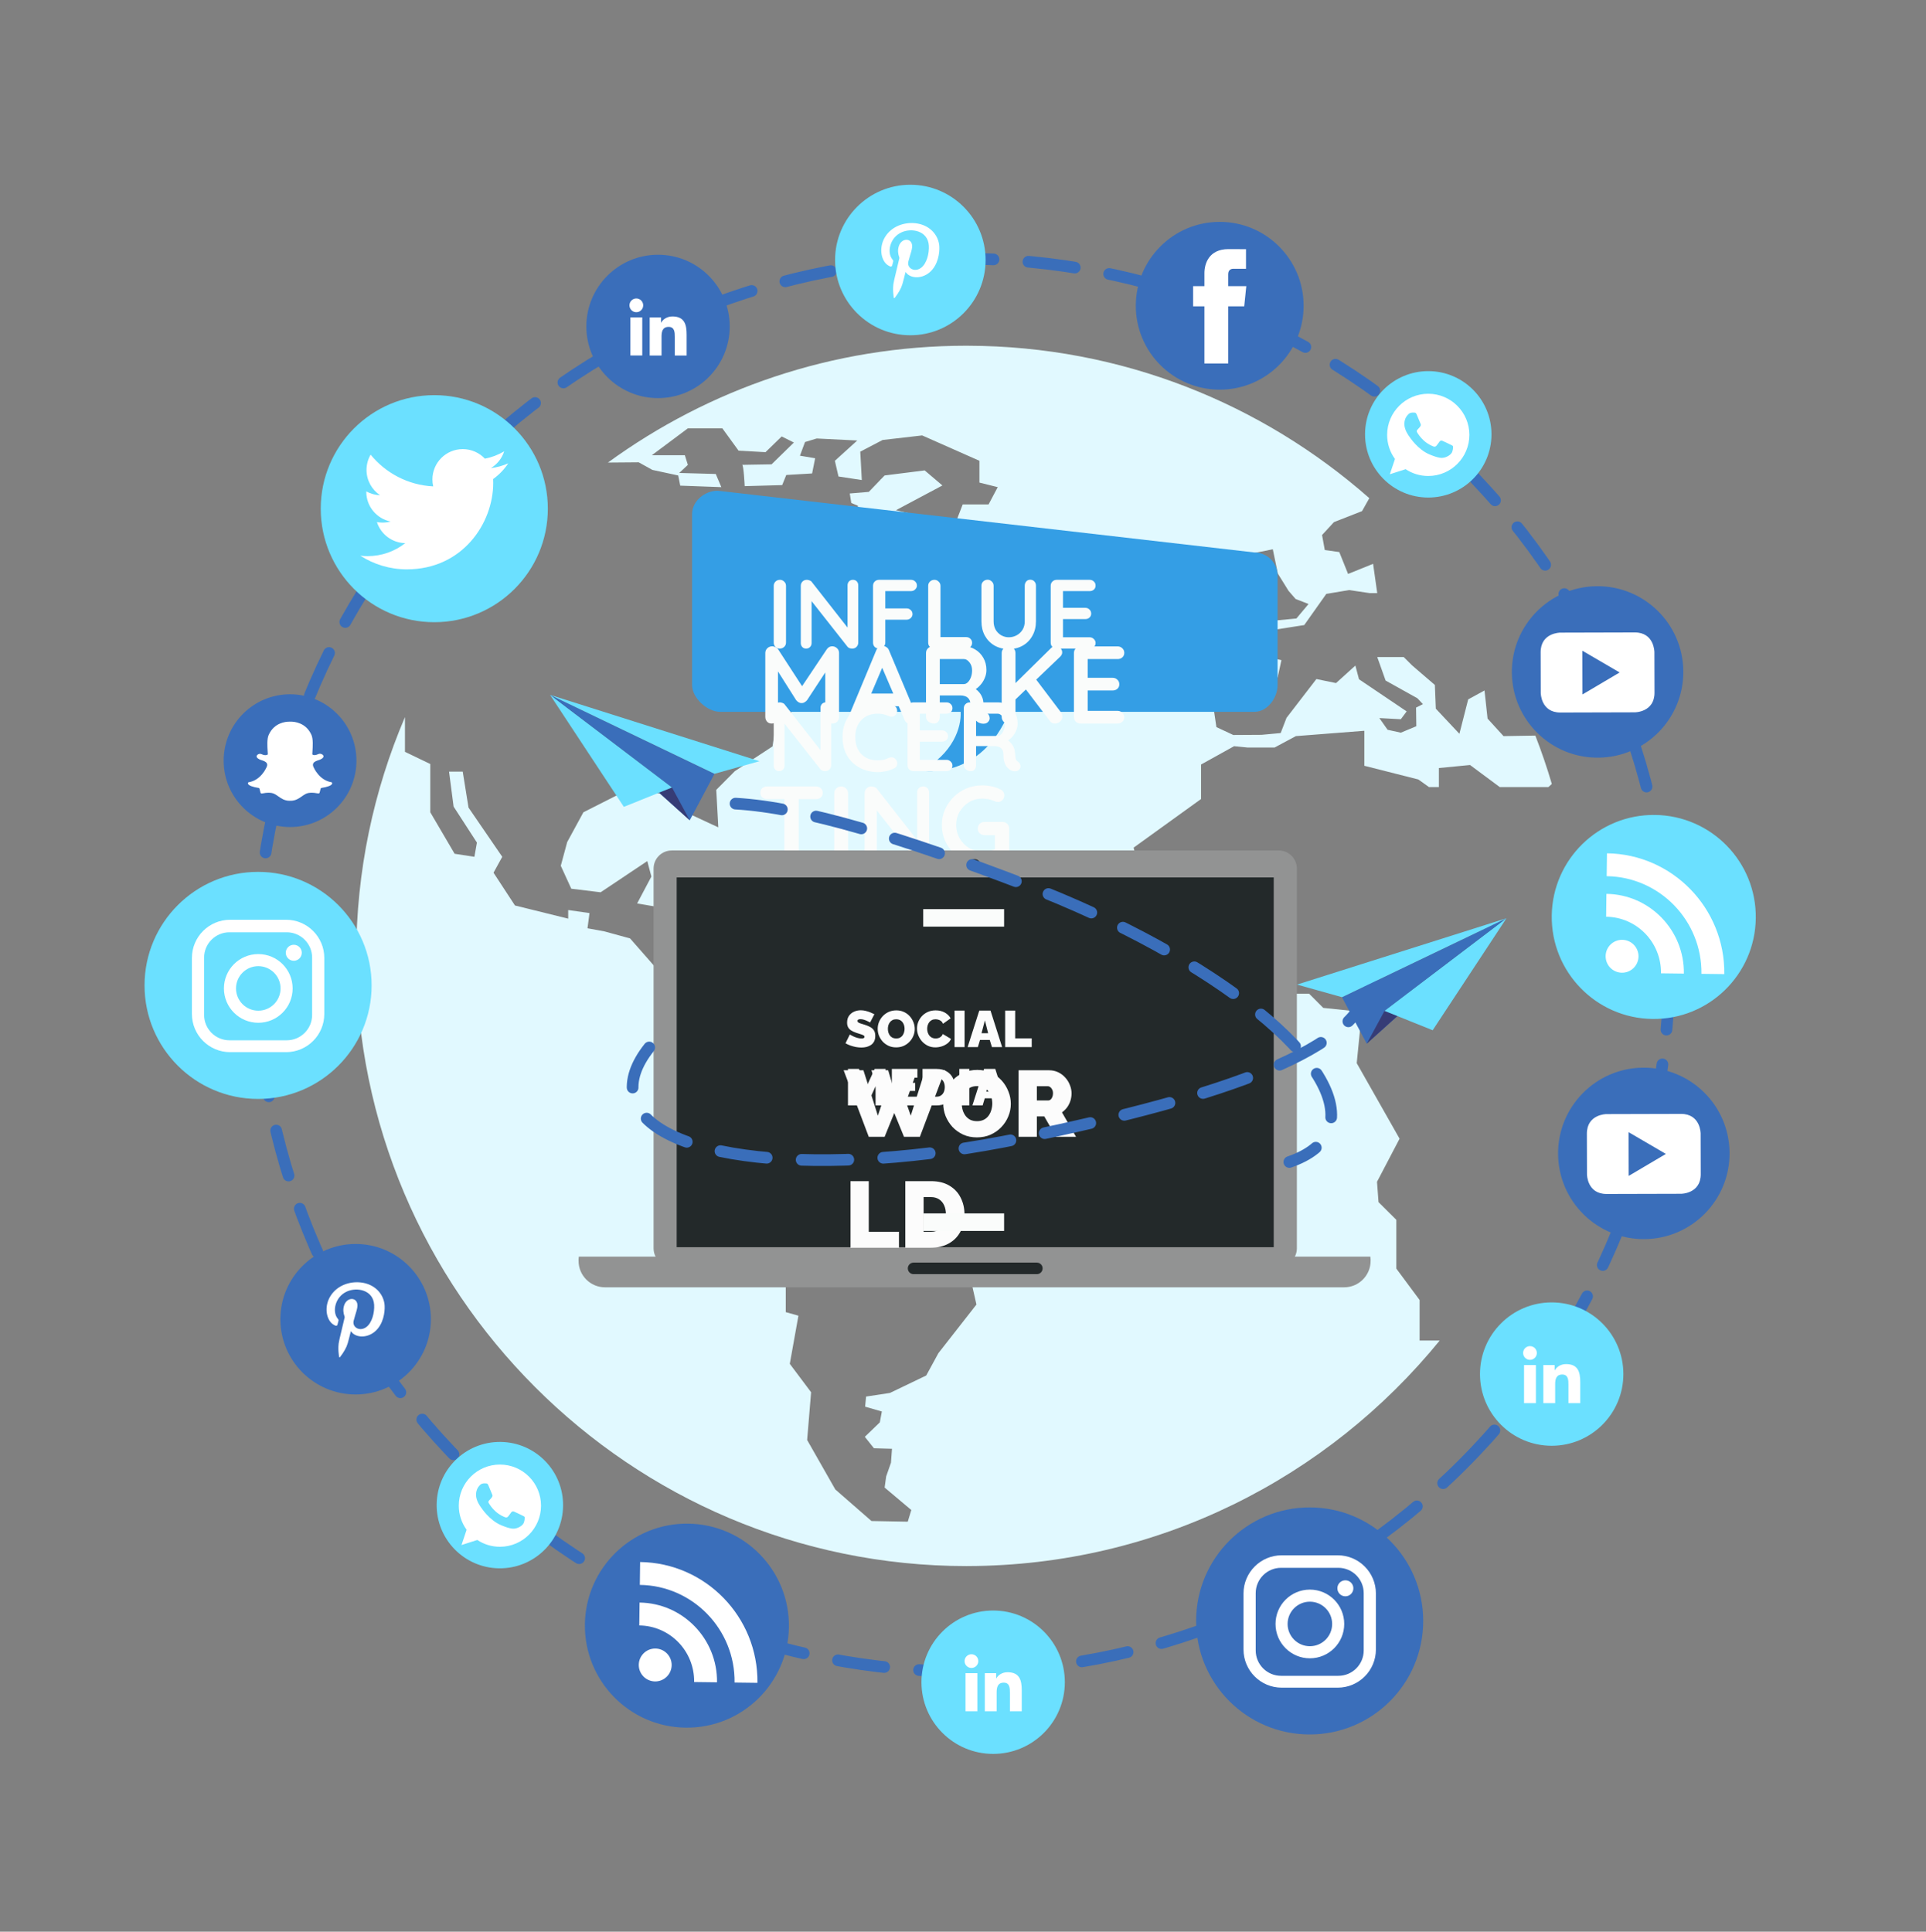 <svg xmlns="http://www.w3.org/2000/svg" width="330" height="331" viewBox="0 0 330 331" fill="none"><rect x="0" y="0" width="330" height="331" fill="#808080" stroke="none"/><g clip-path="url(#clip0_601_546)"><path d="M263.064 126.045L257.614 126.137L254.878 123.137L254.354 118.316L251.559 119.843L250.053 125.738L246.013 121.437L245.85 117.373L241.946 114.014L240.506 112.583H235.977L237.41 116.616L242.858 119.653L243.804 120.656L242.628 121.246L242.671 124.44L240.021 125.548L237.751 125.051L236.34 123.044L240.021 123.242L241.016 121.902L232.85 116.394L232.231 114.049L228.915 117.048L225.549 116.357L220.43 123.009L219.427 125.614L216.155 125.913L211.311 125.943L208.417 124.59L207.565 118.84L208.604 116.098L213.531 115.019L218.907 116.098L219.559 113.124L217.276 112.585L218.058 107.955L223.466 107.109L227.248 101.766L231.154 101.111L234.68 101.632H235.976L235.265 96.615L230.978 98.346L229.472 94.596L226.988 94.25L226.52 91.679L228.554 89.47L233.374 87.579L234.618 85.362C216.241 69.172 192.167 59.302 165.824 59.243C165.745 59.242 165.668 59.24 165.588 59.24C142.647 59.24 121.423 66.687 104.16 79.263L109.433 79.22L111.781 80.521L116.207 81.476L116.552 83.216L123.593 83.475L122.64 81.219L116.385 81.044L117.858 79.657L117.343 78.003H111.688L117.859 73.397H123.767L126.546 77.223L131.158 77.483L133.933 74.786L136.023 75.83L132.196 79.568C132.196 79.568 126.896 79.656 127.158 79.656C127.419 79.656 127.597 83.303 127.597 83.303L134.017 83.126L134.719 81.392L139.144 81.13L139.668 78.526L137.061 78.087L137.932 75.743L139.929 75.137L146.881 75.481L143.045 78.959L143.666 81.649L147.661 82.259L147.399 77.394L151.223 75.394L158.005 74.612L165.823 78.075L167.816 78.958V82.694L170.949 83.475L169.382 86.43H165.822H164.951L163.643 89.817L153.512 87.426L161.473 83.186L158.435 80.607L151.569 81.474L150.969 82.096L150.947 82.085L150.835 82.234L148.861 84.287L145.598 84.562L145.86 86.191L146.998 86.662L146.953 87.199L144.299 87.578L144.103 89.12L141.559 89.254L141.102 86.191L136.538 87.578L127.221 93.034L128.269 96.873L130.874 98.572L136.086 99.291V105.215L138.491 104.827L140.712 100.2L146.252 98.444V91.339L149.333 89.012L156.786 90.77L156.261 95.465H158.264L163.738 92.773L163.999 98.939L165.824 100.051L167.986 101.369L167.817 105.026L165.824 105.704V108.248L168.861 109.631L168.772 112.148L167.436 112.261C167.431 112.22 167.427 112.193 167.427 112.193L165.824 111.7L161.615 110.402L161.372 108.54H161.363L163.058 107.372V105.675L161.232 105.217L160.781 106.785L157.58 107.28L157.261 107.173V107.333L156.15 107.501L155.244 105.675L154.197 105.217H151.916L150.878 106.065V107.954L152.831 108.604L154.756 108.875L154.326 109.064L152.569 111.013L151.792 110.038L150.096 109.59L145.466 113.946L146.07 114.443L139.233 118.227L132.802 124.917L132.366 127.896L125.916 132.131L122.724 135.345L123.075 141.773L118.64 139.709L118.676 135.949L106.343 135.954L99.96 139.187L97.181 144.298L96.085 148.354L97.883 152.284L102.911 152.898L110.906 147.551L111.608 150.201L109.167 154.811L115.258 155.85L115.861 165.25L124.207 166.666L129.504 160.54L135.935 161.848L138.194 164.99L144.361 164.626L144.534 162.801L147.922 164.453L151.748 170.444L158.345 170.536L160.782 174.795L161.128 180.004L165.824 181.793L168.43 182.786L177.635 182.874L180.335 187.298L184.416 188.605L183.63 192.258L179.155 197.945L177.851 210.525L173.815 213.719L167.818 213.54L165.825 217.002V217.032L167.302 223.535L165.825 225.425L160.782 231.875L158.699 235.699L152.485 238.686L148.397 239.306L148.228 241.039L151.096 241.864L150.749 243.729L148.18 246.205L149.742 248.166L152.832 248.253L152.658 250.642L151.837 252.988L151.571 254.897L156.143 258.748L155.535 260.748L149.316 260.63L143.123 255.226L138.297 246.748L138.973 238.566L135.323 233.698L136.802 225.448L134.63 224.838V206.942C134.63 206.942 128.549 202.331 128.203 202.331C127.857 202.331 124.99 201.551 124.99 201.551L124.377 198.164L116.475 188.258L117.257 184.697L117.515 178.874L122.983 175.052L122.201 168.533L114.211 167.932L107.956 160.803L103.527 159.591L100.662 159.065L101.004 156.46L97.356 155.94V157.416L88.233 155.159L84.561 149.541L86.058 146.818L80.278 138.387L79.284 132.22H76.94L77.721 138.213L81.716 144.381L81.282 146.818L77.894 146.296L73.726 139.189V130.918L69.385 128.831V122.879C64.013 135.453 61.035 149.284 61.035 163.798C61.035 221.449 107.939 268.353 165.591 268.353C165.67 268.353 165.747 268.35 165.827 268.35C198.417 268.277 227.541 253.21 246.681 229.705H243.233V222.755L239.246 217.379V209.021L236.195 205.987L235.935 202.508L239.801 195.122L232.462 182.175L233.333 173.393L226.727 172.706L224.299 170.273H219.863L217.608 172.357H209.786L209.525 173.051H205.178L195.19 161.674L195.269 152.809L196.921 152.203L197.534 148.811H195.19L194.231 145.25L205.791 136.912V131.003L211.446 127.862L213.732 128.091H218.389L222.03 126.137L233.762 125.222V131.219L243.017 133.565L244.842 134.868H246.538V131.606L251.878 131.087L256.965 134.868H265.303L265.889 134.333C265.062 131.519 264.117 128.757 263.064 126.045ZM213.692 96.287L214.651 94.813L218.082 94.119L218.947 98.291L220.778 101.243L221.988 102.637L224.204 103.5L222.123 105.982L218.082 106.37H215.042L215.383 102.766L217.91 102.242L217.695 100.548L215.342 99.07L213.692 97.943V96.287ZM208.046 102.808L210.137 99.464L212.951 98.811L214.958 99.681L214.776 101.938L210.479 104.979H208.046V102.808ZM151.241 115.666L149.066 115.849L149.182 114.337L150.159 113.123L151.464 114.149L151.241 115.666ZM158.878 112.994L157.39 113.123L157.088 114.561L155.944 115.274L154.11 115.426C154.048 114.996 154.003 114.668 154.003 114.668H153.293V113.123H156.286L156.907 111.527L158.096 111.503L159.458 111.785L158.878 112.994Z" fill="#E1F9FF"></path><path d="M250.59 250.959C297.859 203.69 297.859 127.051 250.59 79.782C203.321 32.513 126.682 32.513 79.413 79.782C32.144 127.052 32.143 203.69 79.413 250.959C126.682 298.229 203.32 298.228 250.59 250.959Z" stroke="#3A6EBA" stroke-width="2" stroke-miterlimit="10" stroke-linecap="round" stroke-linejoin="round" stroke-dasharray="8 6"></path><path d="M63.672 168.853C63.672 179.597 54.963 188.307 44.219 188.307C33.476 188.307 24.766 179.597 24.766 168.853C24.766 158.11 33.476 149.4 44.219 149.4C54.963 149.4 63.672 158.11 63.672 168.853Z" fill="#6BE0FF"></path><path d="M49.02 157.605H39.43C35.814 157.605 32.883 160.538 32.883 164.153V173.742C32.883 177.359 35.814 180.29 39.43 180.29H49.02C52.636 180.29 55.566 177.359 55.566 173.742V164.153C55.566 160.538 52.636 157.605 49.02 157.605ZM53.478 173.911C53.478 176.313 51.532 178.258 49.131 178.258H39.318C36.917 178.258 34.972 176.313 34.972 173.911V164.097C34.972 161.697 36.917 159.751 39.318 159.751H49.131C51.532 159.751 53.478 161.697 53.478 164.097V173.911Z" fill="white"></path><path d="M44.254 163.484C41.003 163.484 38.367 166.12 38.367 169.371C38.367 172.622 41.003 175.257 44.254 175.257C47.504 175.257 50.14 172.622 50.14 169.371C50.14 166.12 47.504 163.484 44.254 163.484ZM44.254 173.185C42.147 173.185 40.438 171.478 40.438 169.371C40.438 167.264 42.147 165.555 44.254 165.555C46.361 165.555 48.069 167.263 48.069 169.371C48.069 171.478 46.361 173.185 44.254 173.185Z" fill="white"></path><path d="M50.337 161.891C49.579 161.891 48.965 162.504 48.965 163.261C48.965 164.018 49.579 164.632 50.337 164.632C51.093 164.632 51.708 164.018 51.708 163.261C51.708 162.504 51.093 161.891 50.337 161.891Z" fill="white"></path><path d="M243.852 277.754C243.852 288.497 235.143 297.207 224.399 297.207C213.656 297.207 204.945 288.498 204.945 277.754C204.945 267.009 213.655 258.301 224.399 258.301C235.142 258.301 243.852 267.01 243.852 277.754Z" fill="#3A6EBA"></path><path d="M229.2 266.506H219.61C215.994 266.506 213.062 269.438 213.062 273.053V282.642C213.062 286.259 215.994 289.189 219.61 289.189H229.2C232.816 289.189 235.746 286.259 235.746 282.642V273.053C235.746 269.439 232.816 266.506 229.2 266.506ZM233.658 282.811C233.658 285.213 231.711 287.158 229.311 287.158H219.497C217.097 287.158 215.151 285.213 215.151 282.811V272.998C215.151 270.597 217.097 268.652 219.497 268.652H229.311C231.711 268.652 233.658 270.597 233.658 272.998V282.811Z" fill="white"></path><path d="M224.433 272.385C221.183 272.385 218.547 275.021 218.547 278.271C218.547 281.522 221.183 284.157 224.433 284.157C227.684 284.157 230.319 281.522 230.319 278.271C230.319 275.021 227.684 272.385 224.433 272.385ZM224.433 282.085C222.327 282.085 220.618 280.379 220.618 278.271C220.618 276.164 222.327 274.456 224.433 274.456C226.541 274.456 228.249 276.164 228.249 278.271C228.249 280.379 226.541 282.085 224.433 282.085Z" fill="white"></path><path d="M230.517 270.791C229.759 270.791 229.145 271.405 229.145 272.161C229.145 272.919 229.759 273.533 230.517 273.533C231.273 273.533 231.887 272.919 231.887 272.161C231.887 271.405 231.272 270.791 230.517 270.791Z" fill="white"></path><path d="M168.872 44.553C168.872 51.675 163.099 57.448 155.977 57.448C148.855 57.448 143.082 51.675 143.082 44.553C143.082 37.432 148.855 31.658 155.977 31.658C163.099 31.658 168.872 37.432 168.872 44.553Z" fill="#6BE0FF"></path><path fill-rule="evenodd" clip-rule="evenodd" d="M155.16 46.606C155.149 46.643 155.139 46.674 155.132 46.705C154.659 48.556 154.607 48.967 154.121 49.826C153.889 50.235 153.628 50.622 153.34 50.993C153.307 51.034 153.276 51.088 153.212 51.075C153.142 51.06 153.136 50.995 153.128 50.938C153.05 50.376 153.007 49.812 153.026 49.245C153.05 48.505 153.142 48.251 154.096 44.24C154.109 44.18 154.094 44.129 154.074 44.075C153.845 43.458 153.8 42.834 153.999 42.2C154.431 40.832 155.981 40.729 156.253 41.857C156.42 42.555 155.977 43.468 155.638 44.817C155.358 45.932 156.668 46.723 157.79 45.91C158.823 45.161 159.225 43.364 159.149 42.09C158.998 39.55 156.214 39.002 154.446 39.82C152.421 40.756 151.961 43.266 152.876 44.414C152.991 44.56 153.08 44.648 153.042 44.797C152.983 45.027 152.931 45.259 152.867 45.486C152.821 45.657 152.679 45.719 152.506 45.65C152.169 45.513 151.887 45.297 151.66 45.015C150.884 44.054 150.662 42.152 151.689 40.541C152.827 38.757 154.943 38.036 156.873 38.255C159.181 38.517 160.64 40.094 160.912 41.882C161.037 42.697 160.948 44.707 159.804 46.127C158.488 47.759 156.354 47.867 155.371 46.865C155.296 46.787 155.234 46.698 155.16 46.606Z" fill="white"></path><path d="M73.829 226.053C73.829 233.175 68.056 238.948 60.934 238.948C53.812 238.948 48.039 233.175 48.039 226.053C48.039 218.932 53.812 213.158 60.934 213.158C68.056 213.158 73.829 218.932 73.829 226.053Z" fill="#3A6EBA"></path><path fill-rule="evenodd" clip-rule="evenodd" d="M60.117 228.107C60.106 228.144 60.096 228.175 60.089 228.206C59.616 230.057 59.564 230.468 59.078 231.327C58.846 231.736 58.586 232.124 58.297 232.494C58.264 232.535 58.233 232.589 58.169 232.576C58.099 232.561 58.093 232.496 58.085 232.439C58.007 231.876 57.964 231.313 57.983 230.746C58.007 230.006 58.099 229.752 59.053 225.742C59.067 225.681 59.051 225.63 59.031 225.575C58.802 224.959 58.757 224.334 58.956 223.701C59.388 222.333 60.938 222.229 61.21 223.358C61.377 224.055 60.934 224.969 60.595 226.317C60.315 227.432 61.626 228.224 62.747 227.41C63.78 226.661 64.182 224.865 64.106 223.591C63.955 221.05 61.171 220.502 59.403 221.32C57.378 222.256 56.918 224.767 57.833 225.914C57.948 226.06 58.037 226.148 57.999 226.297C57.94 226.528 57.888 226.758 57.825 226.986C57.778 227.157 57.636 227.219 57.464 227.15C57.126 227.014 56.844 226.797 56.617 226.515C55.84 225.553 55.619 223.652 56.646 222.042C57.784 220.258 59.9 219.536 61.83 219.755C64.138 220.016 65.597 221.593 65.869 223.382C65.993 224.197 65.905 226.206 64.761 227.627C63.445 229.258 61.311 229.366 60.328 228.365C60.253 228.288 60.191 228.198 60.117 228.107Z" fill="white"></path><path d="M300.835 157.34C300.714 166.994 292.792 174.722 283.138 174.602C273.484 174.481 265.756 166.559 265.876 156.906C265.997 147.252 273.919 139.524 283.573 139.644C293.226 139.764 300.955 147.686 300.835 157.34Z" fill="#6BE0FF"></path><path d="M277.961 161.043C279.516 161.062 280.761 162.341 280.743 163.896C280.722 165.454 279.446 166.699 277.892 166.68C276.335 166.66 275.09 165.384 275.11 163.826C275.128 162.271 276.405 161.024 277.961 161.043Z" fill="white"></path><path d="M275.195 157.086C280.438 157.152 284.662 161.458 284.596 166.782L288.515 166.831C288.608 159.39 282.655 153.26 275.245 153.168L275.195 157.086Z" fill="white"></path><path d="M275.289 150.138C284.353 150.251 291.637 157.759 291.522 166.87L295.44 166.919C295.579 155.644 286.563 146.358 275.339 146.219L275.289 150.138Z" fill="white"></path><path d="M135.174 278.78C135.054 288.434 127.132 296.162 117.478 296.042C107.824 295.922 100.096 287.999 100.216 278.345C100.336 268.691 108.26 260.963 117.913 261.083C127.566 261.204 135.295 269.126 135.174 278.78Z" fill="#3A6EBA"></path><path d="M112.301 282.483C113.856 282.502 115.101 283.781 115.083 285.336C115.062 286.893 113.786 288.139 112.231 288.12C110.675 288.101 109.43 286.824 109.449 285.267C109.468 283.712 110.745 282.463 112.301 282.483Z" fill="white"></path><path d="M109.535 278.526C114.778 278.592 119.002 282.899 118.936 288.223L122.855 288.271C122.947 280.83 116.994 274.699 109.584 274.607L109.535 278.526Z" fill="white"></path><path d="M109.629 271.58C118.693 271.692 125.976 279.2 125.862 288.312L129.779 288.361C129.919 277.086 120.903 267.799 109.678 267.66L109.629 271.58Z" fill="white"></path><path d="M61.072 130.342C61.072 136.625 55.978 141.718 49.696 141.718C43.413 141.718 38.32 136.625 38.32 130.342C38.32 124.059 43.413 118.967 49.696 118.967C55.978 118.966 61.072 124.059 61.072 130.342Z" fill="#3A6EBA"></path><path d="M49.789 137.215C49.747 137.215 49.709 137.213 49.679 137.211C49.656 137.214 49.632 137.215 49.607 137.215C48.748 137.215 48.172 136.808 47.666 136.449C47.301 136.192 46.959 135.95 46.558 135.883C46.36 135.85 46.163 135.834 45.974 135.834C45.631 135.834 45.362 135.887 45.164 135.926C45.042 135.949 44.937 135.97 44.857 135.97C44.772 135.97 44.67 135.951 44.626 135.804C44.592 135.689 44.568 135.577 44.544 135.469C44.486 135.2 44.443 135.035 44.342 135.02C43.264 134.853 42.626 134.608 42.499 134.311C42.487 134.282 42.479 134.251 42.477 134.218C42.472 134.129 42.534 134.052 42.623 134.038C43.478 133.896 44.24 133.444 44.886 132.692C45.385 132.11 45.631 131.553 45.657 131.492C45.659 131.489 45.661 131.486 45.661 131.483C45.786 131.231 45.812 131.013 45.736 130.835C45.596 130.508 45.136 130.362 44.832 130.264C44.756 130.241 44.684 130.218 44.627 130.196C44.356 130.089 43.914 129.863 43.972 129.553C44.015 129.326 44.316 129.168 44.558 129.168C44.625 129.168 44.684 129.18 44.735 129.204C45.009 129.332 45.256 129.397 45.467 129.397C45.73 129.397 45.858 129.296 45.889 129.267C45.881 129.124 45.873 128.979 45.863 128.835C45.801 127.852 45.723 126.627 46.038 125.925C46.975 123.823 48.963 123.66 49.55 123.66C49.646 123.658 49.743 123.658 49.84 123.656C50.428 123.656 52.422 123.819 53.359 125.924C53.672 126.626 53.594 127.852 53.532 128.837L53.53 128.884C53.521 129.017 53.513 129.144 53.507 129.266C53.536 129.294 53.653 129.386 53.889 129.394C54.092 129.386 54.324 129.322 54.579 129.202C54.658 129.165 54.745 129.157 54.806 129.157C54.896 129.157 54.986 129.175 55.063 129.206L55.067 129.208C55.283 129.285 55.425 129.439 55.429 129.6C55.433 129.751 55.32 129.976 54.769 130.194C54.713 130.217 54.641 130.24 54.564 130.263C54.26 130.361 53.8 130.506 53.66 130.834C53.585 131.011 53.611 131.23 53.734 131.482C53.736 131.485 53.737 131.488 53.739 131.49C53.777 131.58 54.705 133.696 56.775 134.036C56.861 134.051 56.923 134.128 56.92 134.217C56.917 134.25 56.91 134.282 56.897 134.311C56.771 134.607 56.134 134.851 55.054 135.018C54.953 135.033 54.91 135.197 54.852 135.465C54.828 135.576 54.804 135.683 54.77 135.798C54.739 135.906 54.669 135.959 54.557 135.959H54.54C54.467 135.959 54.363 135.945 54.233 135.919C54.004 135.875 53.749 135.834 53.424 135.834C53.234 135.834 53.038 135.85 52.841 135.883C52.44 135.95 52.096 136.192 51.733 136.448C51.224 136.808 50.648 137.215 49.789 137.215Z" fill="white"></path><path d="M255.549 74.424C255.549 80.406 250.7 85.256 244.718 85.256C238.736 85.256 233.887 80.407 233.887 74.424C233.887 68.442 238.737 63.594 244.718 63.594C250.7 63.594 255.549 68.442 255.549 74.424Z" fill="#6BE0FF"></path><path d="M244.719 67.473H244.715C240.831 67.473 237.672 70.633 237.672 74.517C237.672 76.058 238.168 77.487 239.014 78.647L238.136 81.265L240.843 80.398C241.957 81.136 243.286 81.563 244.719 81.563C248.602 81.563 251.761 78.403 251.761 74.517C251.761 70.633 248.602 67.473 244.719 67.473ZM248.819 77.421C248.648 77.901 247.973 78.299 247.435 78.415C247.066 78.493 246.586 78.556 244.968 77.885C242.898 77.028 241.564 74.924 241.46 74.788C241.361 74.65 240.623 73.674 240.623 72.663C240.623 71.652 241.138 71.159 241.344 70.948C241.514 70.775 241.796 70.696 242.065 70.696C242.153 70.696 242.23 70.7 242.301 70.703C242.508 70.713 242.612 70.725 242.748 71.052C242.918 71.462 243.332 72.472 243.381 72.575C243.432 72.679 243.481 72.82 243.411 72.958C243.344 73.098 243.286 73.16 243.184 73.281C243.079 73.401 242.979 73.492 242.876 73.619C242.781 73.731 242.673 73.853 242.794 74.058C242.914 74.261 243.328 74.937 243.937 75.478C244.723 76.179 245.361 76.403 245.589 76.498C245.758 76.569 245.961 76.551 246.085 76.419C246.243 76.249 246.437 75.968 246.637 75.691C246.778 75.491 246.953 75.467 247.14 75.537C247.331 75.603 248.337 76.101 248.545 76.204C248.751 76.307 248.889 76.356 248.939 76.445C248.988 76.531 248.988 76.94 248.819 77.421Z" fill="white"></path><path d="M96.478 258.035C96.549 252.054 91.756 247.149 85.775 247.079C79.794 247.009 74.888 251.801 74.818 257.782C74.748 263.763 79.54 268.668 85.522 268.738C91.503 268.808 96.409 264.016 96.478 258.035Z" fill="#6BE0FF"></path><path d="M85.656 250.955H85.652C81.768 250.955 78.609 254.114 78.609 258C78.609 259.54 79.106 260.969 79.951 262.129L79.073 264.747L81.781 263.881C82.895 264.618 84.223 265.045 85.656 265.045C89.54 265.045 92.698 261.885 92.698 258C92.698 254.114 89.54 250.955 85.656 250.955ZM89.756 260.903C89.585 261.383 88.911 261.782 88.372 261.897C88.003 261.975 87.524 262.038 85.906 261.367C83.835 260.509 82.501 258.406 82.398 258.269C82.299 258.131 81.561 257.155 81.561 256.145C81.561 255.133 82.075 254.641 82.282 254.429C82.452 254.256 82.734 254.177 83.002 254.177C83.09 254.177 83.168 254.181 83.239 254.184C83.445 254.194 83.549 254.206 83.685 254.533C83.855 254.943 84.269 255.953 84.318 256.057C84.369 256.161 84.418 256.3 84.348 256.438C84.281 256.579 84.223 256.641 84.121 256.762C84.017 256.882 83.916 256.972 83.814 257.1C83.718 257.212 83.611 257.333 83.732 257.539C83.851 257.743 84.266 258.418 84.874 258.96C85.66 259.66 86.298 259.884 86.526 259.979C86.696 260.05 86.898 260.032 87.022 259.901C87.18 259.73 87.375 259.449 87.574 259.173C87.715 258.973 87.891 258.948 88.078 259.018C88.269 259.086 89.275 259.583 89.482 259.685C89.689 259.788 89.825 259.838 89.876 259.926C89.925 260.012 89.925 260.422 89.756 260.903Z" fill="white"></path><path d="M93.865 87.164C93.865 97.907 85.155 106.617 74.411 106.617C63.668 106.617 54.957 97.908 54.957 87.164C54.957 76.42 63.667 67.711 74.411 67.711C85.155 67.711 93.865 76.42 93.865 87.164Z" fill="#6BE0FF"></path><path d="M87.088 79.394C86.156 79.809 85.154 80.088 84.101 80.214C85.175 79.57 85.999 78.55 86.387 77.336C85.366 77.943 84.25 78.37 83.085 78.598C82.136 77.589 80.785 76.957 79.289 76.957C76.417 76.957 74.09 79.285 74.09 82.159C74.09 82.564 74.134 82.961 74.224 83.344C69.901 83.127 66.07 81.056 63.504 77.91C63.056 78.679 62.8 79.571 62.8 80.525C62.8 82.328 63.719 83.92 65.114 84.852C64.288 84.827 63.479 84.605 62.759 84.203V84.269C62.759 86.788 64.551 88.889 66.93 89.366C66.492 89.487 66.034 89.55 65.56 89.55C65.224 89.55 64.899 89.518 64.581 89.459C65.242 91.525 67.163 93.027 69.439 93.07C67.658 94.465 65.415 95.296 62.98 95.296C62.56 95.296 62.145 95.271 61.738 95.222C64.04 96.698 66.773 97.56 69.71 97.56C79.275 97.56 84.507 89.635 84.507 82.763C84.507 82.539 84.501 82.315 84.49 82.091C85.51 81.353 86.39 80.441 87.088 79.394Z" fill="white"></path><path d="M125.031 55.936C125.031 62.72 119.532 68.219 112.748 68.219C105.964 68.219 100.465 62.72 100.465 55.936C100.465 49.152 105.964 43.652 112.748 43.652C119.531 43.652 125.031 49.152 125.031 55.936Z" fill="#3A6EBA"></path><path d="M108.013 54.388H110.045V60.917H108.013V54.388ZM109.028 51.145C109.678 51.145 110.205 51.671 110.205 52.319C110.205 52.971 109.678 53.498 109.028 53.498C108.378 53.498 107.852 52.971 107.852 52.319C107.852 51.671 108.378 51.145 109.028 51.145Z" fill="white"></path><path d="M111.32 54.389H113.266V55.283H113.293C113.564 54.769 114.226 54.227 115.214 54.227C117.268 54.227 117.648 55.579 117.648 57.336V60.918H115.62V57.744C115.62 56.985 115.606 56.013 114.566 56.013C113.509 56.013 113.348 56.837 113.348 57.688V60.918H111.32V54.389Z" fill="white"></path><path d="M278.148 235.455C278.148 242.239 272.649 247.738 265.865 247.738C259.081 247.738 253.582 242.239 253.582 235.455C253.582 228.672 259.081 223.172 265.865 223.172C272.648 223.172 278.148 228.672 278.148 235.455Z" fill="#6BE0FF"></path><path d="M261.129 233.907H263.161V240.437H261.129V233.907ZM262.146 230.664C262.796 230.664 263.322 231.19 263.322 231.838C263.322 232.489 262.796 233.016 262.146 233.016C261.495 233.016 260.969 232.489 260.969 231.838C260.968 231.189 261.494 230.664 262.146 230.664Z" fill="white"></path><path d="M264.434 233.907H266.379V234.8H266.406C266.678 234.287 267.34 233.744 268.327 233.744C270.382 233.744 270.761 235.096 270.761 236.853V240.436H268.734V237.262C268.734 236.503 268.72 235.531 267.679 235.531C266.622 235.531 266.461 236.356 266.461 237.205V240.436H264.434V233.907Z" fill="white"></path><path d="M182.449 288.254C182.449 295.038 176.95 300.537 170.166 300.537C163.382 300.537 157.883 295.038 157.883 288.254C157.883 281.471 163.382 275.971 170.166 275.971C176.949 275.971 182.449 281.471 182.449 288.254Z" fill="#6BE0FF"></path><path d="M165.431 286.706H167.463V293.236H165.431V286.706ZM166.446 283.463C167.096 283.463 167.623 283.989 167.623 284.637C167.623 285.288 167.096 285.815 166.446 285.815C165.796 285.815 165.27 285.288 165.27 284.637C165.27 283.988 165.796 283.463 166.446 283.463Z" fill="white"></path><path d="M168.738 286.705H170.684V287.599H170.711C170.982 287.086 171.644 286.543 172.632 286.543C174.686 286.543 175.066 287.895 175.066 289.652V293.235H173.038V290.061C173.038 289.302 173.024 288.33 171.983 288.33C170.927 288.33 170.766 289.155 170.766 290.004V293.235H168.738V286.705Z" fill="white"></path><path d="M288.42 114.988C288.503 123.102 281.993 129.746 273.88 129.829C265.767 129.912 259.122 123.402 259.04 115.288C258.957 107.175 265.467 100.531 273.58 100.448C281.693 100.365 288.337 106.874 288.42 114.988Z" fill="#3A6EBA"></path><path d="M277.511 115.23L271.14 118.997L271.119 111.5L277.511 115.23ZM283.483 118.692L283.465 111.721C283.465 111.721 283.456 108.362 280.095 108.371L267.322 108.405C267.322 108.405 263.964 108.414 263.973 111.773L263.992 118.744C263.992 118.744 264 122.101 267.358 122.093L280.133 122.058C280.133 122.058 283.492 122.048 283.483 118.692Z" fill="white"></path><path d="M296.342 197.487C296.425 205.601 289.915 212.245 281.802 212.328C273.688 212.411 267.044 205.901 266.962 197.787C266.879 189.675 273.389 183.031 281.502 182.948C289.615 182.865 296.259 189.374 296.342 197.487Z" fill="#3A6EBA"></path><path d="M285.433 197.73L279.061 201.496L279.041 194L285.433 197.73ZM291.405 201.191L291.387 194.221C291.387 194.221 291.378 190.862 288.017 190.871L275.243 190.905C275.243 190.905 271.886 190.914 271.895 194.273L271.914 201.243C271.914 201.243 271.922 204.601 275.28 204.592L288.055 204.558C288.055 204.558 291.414 204.549 291.405 201.191Z" fill="white"></path><path d="M223.362 52.394C223.362 60.334 216.926 66.771 208.986 66.771C201.046 66.771 194.609 60.334 194.609 52.394C194.609 44.455 201.046 38.018 208.986 38.018C216.926 38.018 223.362 44.455 223.362 52.394Z" fill="#3A6EBA"></path><path d="M213.54 49.035H210.438V46.999C210.438 46.235 210.945 46.057 211.302 46.057C211.657 46.057 213.49 46.057 213.49 46.057V42.698L210.475 42.685C207.128 42.685 206.365 45.192 206.365 46.795V49.034H204.43V52.495H206.365C206.365 56.938 206.365 62.29 206.365 62.29H210.438C210.438 62.29 210.438 56.885 210.438 52.495H213.185L213.54 49.035Z" fill="white"></path><path d="M214.933 94.666L122.957 84.086C120.757 84.086 118.582 85.869 118.582 88.071V117.385C118.582 119.586 121.163 121.973 123.364 121.973H164.595C164.748 124.613 163.313 129.128 157.894 132.057C157.894 132.057 168.06 133.853 172.911 121.973H214.949C217.15 121.973 218.902 119.586 218.902 117.385V98.652C218.902 96.45 217.133 94.666 214.933 94.666Z" fill="#349EE5"></path><path d="M134.675 110.11C134.675 110.402 134.568 110.649 134.355 110.851C134.142 111.041 133.895 111.137 133.615 111.137C133.3 111.137 133.048 111.041 132.857 110.851C132.666 110.649 132.571 110.402 132.571 110.11V100.381C132.571 100.089 132.672 99.848 132.874 99.657C133.076 99.455 133.334 99.354 133.648 99.354C133.918 99.354 134.153 99.455 134.355 99.657C134.568 99.848 134.675 100.089 134.675 100.381V110.11ZM146.145 99.354C146.414 99.354 146.633 99.444 146.801 99.623C146.969 99.803 147.053 100.027 147.053 100.297V110.11C147.053 110.402 146.952 110.649 146.75 110.851C146.56 111.041 146.318 111.137 146.027 111.137C145.881 111.137 145.729 111.114 145.572 111.069C145.426 111.013 145.314 110.94 145.236 110.851L138.62 102.451L139.058 102.182V110.194C139.058 110.463 138.968 110.688 138.789 110.867C138.62 111.047 138.396 111.137 138.115 111.137C137.846 111.137 137.627 111.047 137.459 110.867C137.291 110.688 137.207 110.463 137.207 110.194V100.381C137.207 100.089 137.302 99.848 137.493 99.657C137.695 99.455 137.942 99.354 138.233 99.354C138.39 99.354 138.553 99.388 138.721 99.455C138.89 99.511 139.013 99.601 139.092 99.724L145.505 107.905L145.219 108.107V100.297C145.219 100.027 145.303 99.803 145.471 99.623C145.64 99.444 145.864 99.354 146.145 99.354ZM150.645 111.137C150.33 111.137 150.072 111.041 149.87 110.851C149.68 110.649 149.584 110.402 149.584 110.11V100.381C149.584 100.089 149.68 99.848 149.87 99.657C150.072 99.455 150.319 99.354 150.611 99.354H156.082C156.373 99.354 156.615 99.449 156.805 99.64C157.007 99.82 157.108 100.055 157.108 100.347C157.108 100.594 157.007 100.813 156.805 101.004C156.615 101.194 156.373 101.29 156.082 101.29H151.537L151.688 101.088V104.471L151.57 104.252H155.324C155.616 104.252 155.857 104.348 156.048 104.538C156.25 104.718 156.351 104.954 156.351 105.245C156.351 105.492 156.25 105.711 156.048 105.902C155.857 106.093 155.616 106.188 155.324 106.188H151.537L151.688 106.037V110.11C151.688 110.402 151.582 110.649 151.368 110.851C151.166 111.041 150.925 111.137 150.645 111.137ZM165.533 109.167C165.825 109.167 166.066 109.263 166.257 109.453C166.459 109.633 166.56 109.869 166.56 110.16C166.56 110.441 166.459 110.677 166.257 110.867C166.066 111.047 165.825 111.137 165.533 111.137H160.063C159.771 111.137 159.524 111.041 159.322 110.851C159.131 110.649 159.036 110.402 159.036 110.11V100.381C159.036 100.089 159.137 99.848 159.339 99.657C159.541 99.455 159.799 99.354 160.113 99.354C160.383 99.354 160.618 99.455 160.82 99.657C161.033 99.848 161.14 100.089 161.14 100.381V109.453L160.77 109.167H165.533ZM176.525 99.337C176.817 99.337 177.052 99.438 177.232 99.64C177.411 99.831 177.501 100.072 177.501 100.364V106.457C177.501 107.389 177.299 108.213 176.895 108.932C176.502 109.65 175.958 110.211 175.262 110.615C174.567 111.019 173.759 111.221 172.838 111.221C171.918 111.221 171.105 111.019 170.398 110.615C169.702 110.211 169.152 109.65 168.748 108.932C168.355 108.213 168.159 107.389 168.159 106.457V100.364C168.159 100.072 168.26 99.831 168.462 99.64C168.664 99.438 168.922 99.337 169.236 99.337C169.494 99.337 169.724 99.438 169.926 99.64C170.14 99.831 170.246 100.072 170.246 100.364V106.457C170.246 107.018 170.364 107.507 170.6 107.922C170.847 108.326 171.166 108.64 171.559 108.864C171.963 109.089 172.39 109.201 172.838 109.201C173.321 109.201 173.77 109.089 174.185 108.864C174.6 108.64 174.937 108.326 175.195 107.922C175.453 107.507 175.582 107.018 175.582 106.457V100.364C175.582 100.072 175.666 99.831 175.835 99.64C176.003 99.438 176.233 99.337 176.525 99.337ZM181.054 99.354H186.693C186.985 99.354 187.226 99.449 187.417 99.64C187.619 99.82 187.72 100.055 187.72 100.347C187.72 100.628 187.619 100.858 187.417 101.037C187.226 101.206 186.985 101.29 186.693 101.29H181.98L182.131 101.004V104.286L181.997 104.151H185.935C186.227 104.151 186.468 104.247 186.659 104.437C186.861 104.617 186.962 104.853 186.962 105.144C186.962 105.425 186.861 105.655 186.659 105.835C186.468 106.003 186.227 106.087 185.935 106.087H182.047L182.131 105.952V109.352L181.997 109.201H186.693C186.985 109.201 187.226 109.302 187.417 109.504C187.619 109.695 187.72 109.919 187.72 110.177C187.72 110.458 187.619 110.688 187.417 110.867C187.226 111.047 186.985 111.137 186.693 111.137H181.054C180.762 111.137 180.515 111.041 180.313 110.851C180.123 110.649 180.027 110.402 180.027 110.11V100.381C180.027 100.089 180.123 99.848 180.313 99.657C180.515 99.455 180.762 99.354 181.054 99.354ZM141.509 120.354C141.778 120.354 141.997 120.444 142.165 120.623C142.334 120.803 142.418 121.027 142.418 121.297V131.11C142.418 131.402 142.317 131.649 142.115 131.851C141.924 132.041 141.683 132.137 141.391 132.137C141.245 132.137 141.094 132.114 140.937 132.069C140.791 132.013 140.679 131.94 140.6 131.851L133.985 123.451L134.423 123.182V131.194C134.423 131.463 134.333 131.688 134.153 131.867C133.985 132.047 133.761 132.137 133.48 132.137C133.211 132.137 132.992 132.047 132.824 131.867C132.655 131.688 132.571 131.463 132.571 131.194V121.381C132.571 121.089 132.666 120.848 132.857 120.657C133.059 120.455 133.306 120.354 133.598 120.354C133.755 120.354 133.918 120.388 134.086 120.455C134.254 120.511 134.378 120.601 134.456 120.724L140.869 128.905L140.583 129.107V121.297C140.583 121.027 140.667 120.803 140.836 120.623C141.004 120.444 141.228 120.354 141.509 120.354ZM153.197 120.926C153.488 121.072 153.657 121.302 153.702 121.616C153.758 121.931 153.679 122.217 153.466 122.475C153.32 122.677 153.129 122.789 152.894 122.812C152.669 122.834 152.439 122.789 152.204 122.677C151.934 122.553 151.648 122.458 151.345 122.391C151.053 122.323 150.745 122.29 150.419 122.29C149.813 122.29 149.269 122.385 148.787 122.576C148.315 122.767 147.911 123.042 147.575 123.401C147.238 123.749 146.98 124.164 146.8 124.646C146.632 125.129 146.548 125.662 146.548 126.245C146.548 126.93 146.643 127.525 146.834 128.03C147.036 128.535 147.311 128.955 147.659 129.292C148.007 129.629 148.416 129.881 148.888 130.05C149.359 130.207 149.869 130.285 150.419 130.285C150.722 130.285 151.025 130.257 151.328 130.201C151.631 130.145 151.923 130.044 152.204 129.898C152.439 129.786 152.669 129.747 152.894 129.78C153.129 129.814 153.326 129.932 153.483 130.134C153.707 130.414 153.786 130.706 153.718 131.009C153.662 131.301 153.494 131.514 153.213 131.649C152.922 131.794 152.619 131.918 152.305 132.019C152.002 132.109 151.693 132.176 151.379 132.221C151.065 132.277 150.745 132.305 150.419 132.305C149.611 132.305 148.843 132.176 148.113 131.918C147.395 131.66 146.75 131.278 146.178 130.773C145.616 130.268 145.173 129.64 144.848 128.888C144.522 128.125 144.36 127.244 144.36 126.245C144.36 125.381 144.506 124.585 144.797 123.855C145.1 123.126 145.521 122.497 146.06 121.97C146.61 121.431 147.255 121.016 147.995 120.724C148.736 120.421 149.544 120.27 150.419 120.27C150.913 120.27 151.396 120.326 151.867 120.438C152.338 120.55 152.781 120.713 153.197 120.926ZM156.529 120.354H162.168C162.459 120.354 162.701 120.449 162.891 120.64C163.093 120.82 163.194 121.055 163.194 121.347C163.194 121.628 163.093 121.858 162.891 122.037C162.701 122.206 162.459 122.29 162.168 122.29H157.454L157.606 122.004V125.286L157.471 125.151H161.41C161.702 125.151 161.943 125.247 162.134 125.437C162.336 125.617 162.437 125.853 162.437 126.144C162.437 126.425 162.336 126.655 162.134 126.835C161.943 127.003 161.702 127.087 161.41 127.087H157.522L157.606 126.952V130.352L157.471 130.201H162.168C162.459 130.201 162.701 130.302 162.891 130.504C163.093 130.695 163.194 130.919 163.194 131.177C163.194 131.458 163.093 131.688 162.891 131.867C162.701 132.047 162.459 132.137 162.168 132.137H156.529C156.237 132.137 155.99 132.041 155.788 131.851C155.597 131.649 155.502 131.402 155.502 131.11V121.381C155.502 121.089 155.597 120.848 155.788 120.657C155.99 120.455 156.237 120.354 156.529 120.354ZM166.346 132.137C166.032 132.137 165.752 132.041 165.505 131.851C165.258 131.649 165.134 131.402 165.134 131.11V121.381C165.134 121.089 165.23 120.848 165.421 120.657C165.623 120.455 165.869 120.354 166.161 120.354H171.009C171.593 120.354 172.137 120.511 172.642 120.825C173.158 121.128 173.573 121.555 173.887 122.105C174.202 122.643 174.359 123.266 174.359 123.973C174.359 124.399 174.269 124.815 174.089 125.219C173.921 125.623 173.685 125.987 173.382 126.313C173.091 126.638 172.76 126.891 172.389 127.07L172.406 126.683C172.72 126.851 172.978 127.053 173.18 127.289C173.394 127.513 173.556 127.76 173.669 128.03C173.792 128.288 173.865 128.568 173.887 128.871C173.932 129.152 173.96 129.399 173.971 129.612C173.994 129.825 174.028 130.005 174.072 130.15C174.129 130.296 174.23 130.409 174.375 130.487C174.622 130.633 174.774 130.846 174.83 131.127C174.897 131.396 174.836 131.637 174.645 131.851C174.521 131.996 174.364 132.092 174.173 132.137C173.983 132.17 173.792 132.17 173.601 132.137C173.41 132.092 173.253 132.036 173.13 131.968C172.939 131.856 172.748 131.693 172.558 131.48C172.367 131.256 172.21 130.958 172.086 130.588C171.974 130.218 171.918 129.741 171.918 129.157C171.918 128.967 171.884 128.793 171.817 128.636C171.75 128.467 171.654 128.327 171.531 128.215C171.407 128.091 171.25 128.002 171.059 127.945C170.869 127.878 170.644 127.844 170.386 127.844H166.986L167.239 127.457V131.11C167.239 131.402 167.16 131.649 167.003 131.851C166.846 132.041 166.627 132.137 166.346 132.137ZM167.003 126.111H170.925C171.127 126.111 171.323 126.021 171.514 125.841C171.705 125.651 171.862 125.398 171.985 125.084C172.109 124.759 172.17 124.405 172.17 124.024C172.17 123.53 172.036 123.12 171.766 122.795C171.508 122.458 171.228 122.29 170.925 122.29H167.037L167.239 121.751V126.515L167.003 126.111Z" fill="#FAFCFB"></path><path d="M132.317 110.743C132.493 110.743 132.676 110.794 132.865 110.895C133.066 110.983 133.217 111.102 133.318 111.253L137.907 118.317L136.963 118.279L141.666 111.253C141.905 110.913 142.213 110.743 142.591 110.743C142.893 110.743 143.164 110.85 143.403 111.065C143.642 111.279 143.762 111.556 143.762 111.896V122.83C143.762 123.158 143.655 123.435 143.441 123.661C143.227 123.875 142.944 123.982 142.591 123.982C142.239 123.982 141.949 123.875 141.722 123.661C141.508 123.435 141.401 123.158 141.401 122.83V113.935L142.138 114.105L138.285 119.979C138.172 120.117 138.027 120.237 137.851 120.337C137.687 120.438 137.517 120.482 137.341 120.47C137.177 120.482 137.007 120.438 136.831 120.337C136.667 120.237 136.529 120.117 136.415 119.979L132.808 114.275L133.299 113.274V122.83C133.299 123.158 133.199 123.435 132.997 123.661C132.796 123.875 132.531 123.982 132.204 123.982C131.889 123.982 131.631 123.875 131.43 123.661C131.228 123.435 131.127 123.158 131.127 122.83V111.896C131.127 111.581 131.241 111.31 131.467 111.083C131.707 110.857 131.99 110.743 132.317 110.743ZM151.455 113.727L147.376 123.321C147.287 123.561 147.149 123.749 146.96 123.888C146.784 124.014 146.589 124.077 146.375 124.077C146.035 124.077 145.783 123.982 145.619 123.794C145.455 123.605 145.374 123.372 145.374 123.095C145.374 122.981 145.392 122.862 145.43 122.736L150.133 111.442C150.234 111.19 150.385 110.995 150.586 110.857C150.8 110.718 151.027 110.662 151.266 110.687C151.493 110.687 151.7 110.756 151.889 110.895C152.091 111.02 152.235 111.203 152.324 111.442L156.969 122.509C157.032 122.673 157.064 122.824 157.064 122.963C157.064 123.303 156.951 123.573 156.724 123.775C156.51 123.976 156.271 124.077 156.006 124.077C155.78 124.077 155.572 124.008 155.383 123.869C155.207 123.731 155.068 123.542 154.968 123.303L150.907 113.841L151.455 113.727ZM147.961 121.017L149 118.845H154.099L154.458 121.017H147.961ZM160.023 123.982C159.67 123.982 159.355 123.875 159.079 123.661C158.802 123.435 158.663 123.158 158.663 122.83V111.914C158.663 111.587 158.77 111.316 158.984 111.102C159.211 110.876 159.488 110.762 159.815 110.762H165.254C165.909 110.762 166.52 110.939 167.086 111.291C167.665 111.631 168.131 112.11 168.484 112.726C168.836 113.331 169.012 114.03 169.012 114.823C169.012 115.301 168.912 115.767 168.71 116.22C168.521 116.674 168.257 117.083 167.917 117.448C167.59 117.813 167.218 118.096 166.803 118.298L166.822 117.863C167.174 118.052 167.464 118.279 167.69 118.543C167.93 118.795 168.112 119.072 168.238 119.374C168.377 119.664 168.458 119.979 168.484 120.319C168.534 120.633 168.565 120.91 168.578 121.15C168.603 121.389 168.641 121.59 168.691 121.754C168.754 121.918 168.868 122.043 169.031 122.132C169.308 122.295 169.478 122.535 169.541 122.849C169.617 123.151 169.548 123.422 169.333 123.661C169.195 123.825 169.019 123.932 168.805 123.982C168.591 124.02 168.377 124.02 168.163 123.982C167.949 123.932 167.772 123.869 167.634 123.794C167.42 123.668 167.206 123.485 166.992 123.246C166.778 122.994 166.601 122.66 166.463 122.245C166.337 121.829 166.274 121.294 166.274 120.64C166.274 120.426 166.236 120.23 166.161 120.054C166.085 119.865 165.978 119.708 165.84 119.582C165.701 119.444 165.525 119.343 165.311 119.28C165.097 119.204 164.845 119.167 164.555 119.167H160.74L161.024 118.732V122.83C161.024 123.158 160.936 123.435 160.759 123.661C160.583 123.875 160.338 123.982 160.023 123.982ZM160.759 117.221H165.16C165.386 117.221 165.607 117.121 165.821 116.919C166.035 116.705 166.211 116.422 166.35 116.069C166.488 115.704 166.557 115.308 166.557 114.879C166.557 114.325 166.406 113.866 166.104 113.501C165.814 113.123 165.5 112.934 165.16 112.934H160.797L161.024 112.33V117.675L160.759 117.221ZM180.732 123.982C180.379 123.982 180.096 123.838 179.882 123.548L175.519 117.807L177.238 116.05L181.751 122.018C181.928 122.258 182.016 122.516 182.016 122.793C182.016 123.145 181.884 123.435 181.619 123.661C181.355 123.875 181.059 123.982 180.732 123.982ZM180.958 110.668C181.26 110.668 181.506 110.794 181.695 111.046C181.896 111.285 181.997 111.53 181.997 111.782C181.997 112.047 181.884 112.292 181.657 112.519L173.744 120.092L173.649 117.391L180.033 111.102C180.322 110.813 180.631 110.668 180.958 110.668ZM172.799 123.982C172.447 123.982 172.164 123.875 171.95 123.661C171.736 123.435 171.629 123.158 171.629 122.83V111.914C171.629 111.587 171.742 111.316 171.969 111.102C172.195 110.876 172.485 110.762 172.837 110.762C173.19 110.762 173.467 110.876 173.668 111.102C173.882 111.316 173.989 111.587 173.989 111.914V122.83C173.989 123.158 173.882 123.435 173.668 123.661C173.454 123.875 173.165 123.982 172.799 123.982ZM185.156 110.762H191.483C191.81 110.762 192.081 110.869 192.295 111.083C192.521 111.285 192.635 111.549 192.635 111.877C192.635 112.191 192.521 112.449 192.295 112.651C192.081 112.84 191.81 112.934 191.483 112.934H186.195L186.365 112.613V116.296L186.214 116.145H190.633C190.96 116.145 191.231 116.252 191.445 116.466C191.672 116.667 191.785 116.932 191.785 117.259C191.785 117.574 191.672 117.832 191.445 118.033C191.231 118.222 190.96 118.317 190.633 118.317H186.27L186.365 118.166V121.981L186.214 121.811H191.483C191.81 121.811 192.081 121.924 192.295 122.15C192.521 122.365 192.635 122.616 192.635 122.906C192.635 123.221 192.521 123.479 192.295 123.68C192.081 123.882 191.81 123.982 191.483 123.982H185.156C184.829 123.982 184.552 123.875 184.325 123.661C184.111 123.435 184.004 123.158 184.004 122.83V111.914C184.004 111.587 184.111 111.316 184.325 111.102C184.552 110.876 184.829 110.762 185.156 110.762ZM135.603 147.982C135.251 147.982 134.961 147.875 134.735 147.661C134.508 147.435 134.395 147.158 134.395 146.83V135.877H136.85V146.83C136.85 147.158 136.73 147.435 136.491 147.661C136.264 147.875 135.968 147.982 135.603 147.982ZM131.43 136.934C131.102 136.934 130.825 136.834 130.599 136.632C130.385 136.431 130.278 136.166 130.278 135.839C130.278 135.511 130.385 135.253 130.599 135.065C130.825 134.863 131.102 134.762 131.43 134.762H139.815C140.142 134.762 140.413 134.863 140.627 135.065C140.854 135.266 140.967 135.53 140.967 135.858C140.967 136.185 140.854 136.449 140.627 136.651C140.413 136.84 140.142 136.934 139.815 136.934H131.43ZM145.31 146.83C145.31 147.158 145.191 147.435 144.951 147.661C144.712 147.875 144.435 147.982 144.12 147.982C143.768 147.982 143.485 147.875 143.27 147.661C143.056 147.435 142.949 147.158 142.949 146.83V135.914C142.949 135.587 143.063 135.316 143.289 135.102C143.516 134.876 143.806 134.762 144.158 134.762C144.46 134.762 144.725 134.876 144.951 135.102C145.191 135.316 145.31 135.587 145.31 135.914V146.83ZM158.179 134.762C158.481 134.762 158.726 134.863 158.915 135.065C159.104 135.266 159.199 135.518 159.199 135.82V146.83C159.199 147.158 159.085 147.435 158.859 147.661C158.645 147.875 158.374 147.982 158.047 147.982C157.883 147.982 157.713 147.957 157.537 147.907C157.373 147.844 157.247 147.762 157.159 147.661L149.737 138.237L150.228 137.935V146.925C150.228 147.227 150.127 147.479 149.926 147.68C149.737 147.882 149.485 147.982 149.17 147.982C148.868 147.982 148.623 147.882 148.434 147.68C148.245 147.479 148.15 147.227 148.15 146.925V135.914C148.15 135.587 148.257 135.316 148.471 135.102C148.698 134.876 148.975 134.762 149.302 134.762C149.479 134.762 149.661 134.8 149.85 134.876C150.039 134.939 150.177 135.039 150.266 135.178L157.461 144.356L157.14 144.583V135.82C157.14 135.518 157.234 135.266 157.423 135.065C157.612 134.863 157.864 134.762 158.179 134.762ZM168.27 148.171C167.314 148.171 166.42 147.995 165.589 147.642C164.758 147.29 164.027 146.805 163.398 146.188C162.768 145.559 162.271 144.835 161.906 144.016C161.553 143.198 161.377 142.317 161.377 141.372C161.377 140.428 161.553 139.547 161.906 138.728C162.271 137.91 162.768 137.192 163.398 136.575C164.027 135.946 164.758 135.455 165.589 135.102C166.42 134.75 167.314 134.574 168.27 134.574C168.862 134.574 169.435 134.636 169.989 134.762C170.543 134.888 171.053 135.077 171.519 135.329C171.708 135.43 171.846 135.568 171.934 135.744C172.035 135.908 172.085 136.078 172.085 136.254C172.085 136.557 171.985 136.827 171.783 137.066C171.582 137.306 171.324 137.425 171.009 137.425C170.908 137.425 170.801 137.413 170.688 137.387C170.587 137.362 170.486 137.325 170.386 137.274C170.071 137.136 169.737 137.029 169.385 136.953C169.032 136.878 168.661 136.84 168.27 136.84C167.452 136.84 166.703 137.048 166.023 137.463C165.356 137.866 164.821 138.414 164.418 139.106C164.027 139.786 163.832 140.541 163.832 141.372C163.832 142.191 164.027 142.946 164.418 143.639C164.821 144.331 165.356 144.885 166.023 145.301C166.703 145.704 167.452 145.905 168.27 145.905C168.648 145.905 169.064 145.867 169.517 145.792C169.97 145.716 170.342 145.615 170.631 145.489L170.461 146.056V142.827L170.782 143.11H168.686C168.359 143.11 168.082 143.003 167.855 142.789C167.641 142.575 167.534 142.304 167.534 141.977C167.534 141.649 167.641 141.379 167.855 141.165C168.082 140.951 168.359 140.844 168.686 140.844H171.783C172.111 140.844 172.381 140.957 172.595 141.184C172.809 141.398 172.916 141.668 172.916 141.996V145.999C172.916 146.251 172.853 146.459 172.727 146.623C172.614 146.786 172.482 146.919 172.331 147.019C171.752 147.372 171.116 147.655 170.423 147.869C169.744 148.071 169.026 148.171 168.27 148.171Z" fill="#FAFCFB"></path><path d="M99.176 215.33C99.161 215.487 99.129 215.638 99.129 215.799V216.051C99.129 218.556 101.16 220.587 103.665 220.587H230.303C232.809 220.587 234.84 218.556 234.84 216.051V215.799C234.84 215.638 234.808 215.487 234.793 215.33H99.176Z" fill="#929393"></path><path d="M222.204 213.904C222.204 215.621 220.814 217.012 219.098 217.012H115.091C113.375 217.012 111.984 215.621 111.984 213.904V148.84C111.984 147.124 113.375 145.732 115.091 145.732H219.098C220.814 145.732 222.204 147.124 222.204 148.84V213.904Z" fill="#929393"></path><path d="M218.241 150.352H115.941V213.712H218.241V150.352Z" fill="#23292A"></path><path d="M178.643 217.342C178.643 217.888 178.199 218.332 177.653 218.332H156.533C155.986 218.332 155.543 217.888 155.543 217.342C155.543 216.795 155.986 216.352 156.533 216.352H177.653C178.199 216.352 178.643 216.795 178.643 217.342Z" fill="#23292A"></path><path d="M168.02 148.25C168.02 148.823 167.557 149.286 166.985 149.286C166.413 149.286 165.949 148.823 165.949 148.25C165.949 147.678 166.413 147.215 166.985 147.215C167.557 147.215 168.02 147.678 168.02 148.25Z" fill="#23292A"></path><path d="M149.079 175.21C149.079 175.21 149.029 175.18 148.929 175.122C148.829 175.063 148.697 174.998 148.532 174.928C148.368 174.852 148.189 174.784 147.995 174.725C147.801 174.667 147.611 174.637 147.423 174.637C147.276 174.637 147.156 174.661 147.062 174.708C146.968 174.755 146.921 174.834 146.921 174.946C146.921 175.051 146.968 175.136 147.062 175.201C147.156 175.266 147.288 175.324 147.458 175.377C147.634 175.43 147.843 175.495 148.083 175.571C148.471 175.688 148.806 175.823 149.087 175.976C149.369 176.129 149.587 176.325 149.739 176.566C149.892 176.801 149.968 177.115 149.968 177.509C149.968 177.884 149.901 178.201 149.766 178.46C149.631 178.712 149.449 178.915 149.22 179.068C148.991 179.22 148.735 179.332 148.453 179.402C148.171 179.467 147.884 179.499 147.59 179.499C147.291 179.499 146.976 179.47 146.648 179.411C146.325 179.347 146.011 179.261 145.705 179.156C145.4 179.044 145.121 178.915 144.868 178.768L145.608 177.262C145.608 177.262 145.667 177.297 145.784 177.368C145.902 177.438 146.057 177.517 146.251 177.605C146.445 177.694 146.659 177.773 146.894 177.843C147.135 177.914 147.376 177.949 147.616 177.949C147.804 177.949 147.934 177.926 148.004 177.879C148.08 177.826 148.119 177.758 148.119 177.676C148.119 177.553 148.054 177.459 147.925 177.394C147.796 177.324 147.625 177.259 147.414 177.2C147.208 177.136 146.979 177.062 146.727 176.98C146.363 176.857 146.063 176.719 145.828 176.566C145.594 176.408 145.42 176.223 145.309 176.011C145.197 175.794 145.141 175.533 145.141 175.227C145.141 174.763 145.25 174.376 145.467 174.065C145.685 173.754 145.969 173.519 146.322 173.36C146.68 173.196 147.065 173.113 147.476 173.113C147.781 173.113 148.074 173.152 148.356 173.228C148.644 173.298 148.911 173.387 149.158 173.492C149.41 173.598 149.631 173.698 149.818 173.792L149.079 175.21ZM153.546 179.473C153.07 179.473 152.639 179.385 152.251 179.209C151.864 179.027 151.529 178.786 151.247 178.486C150.971 178.181 150.757 177.84 150.604 177.465C150.457 177.083 150.384 176.689 150.384 176.284C150.384 175.867 150.463 175.471 150.622 175.095C150.78 174.719 151 174.385 151.282 174.091C151.57 173.792 151.908 173.557 152.295 173.387C152.689 173.216 153.117 173.131 153.581 173.131C154.057 173.131 154.488 173.222 154.876 173.404C155.263 173.58 155.595 173.821 155.871 174.126C156.147 174.432 156.358 174.775 156.505 175.157C156.658 175.533 156.734 175.92 156.734 176.32C156.734 176.731 156.655 177.124 156.496 177.5C156.344 177.876 156.124 178.213 155.836 178.513C155.554 178.806 155.219 179.041 154.832 179.217C154.444 179.388 154.016 179.473 153.546 179.473ZM152.128 176.302C152.128 176.513 152.157 176.719 152.216 176.918C152.275 177.112 152.363 177.288 152.48 177.447C152.598 177.6 152.744 177.723 152.92 177.817C153.103 177.905 153.317 177.949 153.563 177.949C153.81 177.949 154.024 177.902 154.206 177.808C154.388 177.714 154.535 177.588 154.647 177.429C154.764 177.265 154.849 177.086 154.902 176.892C154.961 176.692 154.99 176.49 154.99 176.284C154.99 176.073 154.961 175.87 154.902 175.677C154.844 175.483 154.755 175.31 154.638 175.157C154.521 174.998 154.371 174.875 154.189 174.787C154.007 174.699 153.795 174.655 153.555 174.655C153.308 174.655 153.094 174.702 152.912 174.796C152.736 174.89 152.589 175.016 152.471 175.175C152.354 175.327 152.266 175.503 152.207 175.703C152.154 175.897 152.128 176.096 152.128 176.302ZM157.119 176.24C157.119 175.859 157.189 175.486 157.33 175.122C157.477 174.752 157.688 174.417 157.964 174.118C158.24 173.818 158.575 173.58 158.968 173.404C159.368 173.222 159.817 173.131 160.316 173.131C160.915 173.131 161.438 173.257 161.884 173.51C162.33 173.756 162.662 174.085 162.879 174.496L161.567 175.43C161.49 175.224 161.379 175.066 161.232 174.954C161.091 174.843 160.936 174.766 160.765 174.725C160.601 174.678 160.439 174.655 160.281 174.655C160.034 174.655 159.82 174.705 159.638 174.805C159.462 174.899 159.315 175.025 159.197 175.183C159.086 175.342 159.001 175.518 158.942 175.712C158.889 175.906 158.863 176.099 158.863 176.293C158.863 176.51 158.895 176.719 158.96 176.918C159.024 177.118 159.118 177.297 159.241 177.456C159.365 177.608 159.515 177.729 159.691 177.817C159.873 177.905 160.075 177.949 160.298 177.949C160.457 177.949 160.618 177.926 160.783 177.879C160.947 177.826 161.097 177.743 161.232 177.632C161.367 177.52 161.47 177.371 161.54 177.183L162.941 178.019C162.817 178.325 162.612 178.586 162.324 178.803C162.036 179.021 161.711 179.188 161.347 179.305C160.982 179.417 160.621 179.473 160.263 179.473C159.799 179.473 159.374 179.382 158.986 179.2C158.604 179.012 158.273 178.765 157.991 178.46C157.715 178.149 157.5 177.802 157.348 177.421C157.195 177.033 157.119 176.64 157.119 176.24ZM163.552 179.42V173.166H165.27V179.42H163.552ZM167.792 173.166H169.712L171.703 179.42H169.959L169.58 178.196H167.915L167.545 179.42H165.793L167.792 173.166ZM169.307 177.051L168.752 174.849L168.171 177.051H169.307ZM172.222 179.42V173.166H173.94V177.923H176.776V179.42H172.222ZM150.021 189.42V186.126L148.973 188.442H148.057L147.009 186.126V189.42H145.291V183.166H147.167L148.515 186.108L149.871 183.166H151.739V189.42H150.021ZM157.266 187.923V189.42H152.809V183.166H157.186V184.664H154.526V185.544H156.799V186.936H154.526V187.923H157.266ZM158.064 189.42V183.166H160.469C161.162 183.166 161.74 183.307 162.204 183.589C162.674 183.865 163.026 184.241 163.261 184.717C163.502 185.186 163.622 185.709 163.622 186.284C163.622 186.918 163.49 187.47 163.226 187.94C162.967 188.41 162.6 188.774 162.125 189.032C161.655 189.291 161.103 189.42 160.469 189.42H158.064ZM161.878 186.284C161.878 185.961 161.822 185.68 161.711 185.439C161.599 185.192 161.438 185.001 161.226 184.866C161.015 184.731 160.763 184.664 160.469 184.664H159.782V187.923H160.469C160.768 187.923 161.021 187.852 161.226 187.711C161.438 187.57 161.599 187.376 161.711 187.13C161.822 186.877 161.878 186.596 161.878 186.284ZM164.369 189.42V183.166H166.087V189.42H164.369ZM168.609 183.166H170.529L172.52 189.42H170.776L170.397 188.196H168.733L168.363 189.42H166.61L168.609 183.166ZM170.124 187.051L169.569 184.849L168.988 187.051H170.124Z" fill="#FCFCFC"></path><path d="M149.304 183.396H152.179L153.224 186.914L154.284 183.396H157.159L155.231 188.841L156.051 191.17L158.508 183.396H161.914L157.609 194.801H154.894L153.224 190.721L151.569 194.801H148.854L144.549 183.396H147.939L150.412 191.17L151.2 188.841L149.304 183.396ZM167.38 194.897C166.513 194.897 165.726 194.737 165.019 194.415C164.312 194.083 163.702 193.644 163.188 193.098C162.685 192.541 162.294 191.92 162.015 191.235C161.748 190.539 161.614 189.821 161.614 189.082C161.614 188.322 161.758 187.599 162.047 186.914C162.337 186.228 162.738 185.618 163.252 185.083C163.777 184.536 164.393 184.108 165.099 183.797C165.817 183.487 166.599 183.332 167.445 183.332C168.312 183.332 169.099 183.498 169.806 183.83C170.513 184.151 171.118 184.59 171.621 185.147C172.124 185.704 172.51 186.33 172.778 187.026C173.056 187.712 173.195 188.418 173.195 189.147C173.195 189.896 173.051 190.614 172.762 191.299C172.483 191.984 172.082 192.6 171.557 193.146C171.043 193.682 170.432 194.11 169.726 194.431C169.019 194.742 168.237 194.897 167.38 194.897ZM164.794 189.114C164.794 189.5 164.848 189.875 164.955 190.239C165.062 190.592 165.223 190.913 165.437 191.203C165.651 191.481 165.919 191.706 166.24 191.877C166.572 192.038 166.963 192.118 167.413 192.118C167.862 192.118 168.253 192.033 168.585 191.861C168.917 191.69 169.185 191.46 169.388 191.17C169.602 190.871 169.758 190.544 169.854 190.191C169.961 189.827 170.015 189.457 170.015 189.082C170.015 188.697 169.961 188.327 169.854 187.974C169.747 187.621 169.586 187.305 169.372 187.026C169.158 186.737 168.885 186.512 168.553 186.352C168.221 186.191 167.836 186.111 167.396 186.111C166.947 186.111 166.556 186.196 166.224 186.368C165.903 186.539 165.635 186.769 165.421 187.058C165.206 187.337 165.046 187.658 164.939 188.022C164.842 188.376 164.794 188.74 164.794 189.114ZM174.523 194.801V183.396H179.759C180.316 183.396 180.83 183.508 181.302 183.733C181.773 183.958 182.18 184.263 182.522 184.649C182.865 185.024 183.127 185.447 183.309 185.918C183.502 186.389 183.599 186.866 183.599 187.347C183.599 187.787 183.534 188.21 183.406 188.616C183.277 189.023 183.09 189.398 182.844 189.741C182.597 190.073 182.303 190.362 181.96 190.608L184.37 194.801H180.932L178.924 191.299H177.655V194.801H174.523ZM177.655 188.568H179.631C179.759 188.568 179.883 188.52 180 188.424C180.118 188.327 180.215 188.188 180.29 188.006C180.375 187.824 180.418 187.604 180.418 187.347C180.418 187.08 180.37 186.86 180.273 186.689C180.188 186.507 180.075 186.368 179.936 186.271C179.808 186.175 179.679 186.127 179.551 186.127H177.655V188.568ZM145.722 213.801V202.396H148.854V211.07H154.027V213.801H145.722ZM155.118 213.801V202.396H159.504C160.767 202.396 161.822 202.653 162.668 203.167C163.525 203.67 164.167 204.356 164.596 205.223C165.035 206.08 165.254 207.033 165.254 208.082C165.254 209.239 165.013 210.245 164.531 211.102C164.06 211.959 163.391 212.623 162.524 213.094C161.667 213.565 160.66 213.801 159.504 213.801H155.118ZM162.074 208.082C162.074 207.493 161.972 206.979 161.769 206.54C161.565 206.09 161.271 205.742 160.885 205.496C160.5 205.25 160.039 205.127 159.504 205.127H158.251V211.07H159.504C160.05 211.07 160.51 210.942 160.885 210.685C161.271 210.428 161.565 210.074 161.769 209.624C161.972 209.164 162.074 208.65 162.074 208.082Z" fill="#FCFCFC"></path><path d="M158.184 157.283H172.044" stroke="#FAFCFB" stroke-width="3" stroke-miterlimit="10"></path><path d="M158.184 209.424H172.044" stroke="#FAFCFB" stroke-width="3" stroke-miterlimit="10"></path><path d="M234.841 168.131C233.082 179.946 209.601 187.838 175.14 194.999C140.679 202.159 110.859 198.897 108.535 187.711C107.996 185.121 108.98 182.332 111.239 179.487" stroke="#3A6EBA" stroke-width="2" stroke-miterlimit="10" stroke-linecap="round" stroke-linejoin="round" stroke-dasharray="8 6"></path><path d="M126.027 137.703C137.874 138.382 154.964 143.689 175.509 151.553C208.38 164.134 231.717 182.982 227.634 193.652C226.688 196.123 224.354 197.939 220.917 199.113" stroke="#3A6EBA" stroke-width="2" stroke-miterlimit="10" stroke-linecap="round" stroke-linejoin="round" stroke-dasharray="8 6"></path><path d="M234.177 178.838L229.934 170.872L258.115 157.346L234.177 178.838Z" fill="#3A6EBA"></path><path d="M257.738 157.596L234.18 178.837L237.223 173.216L257.738 157.596Z" fill="#363C76"></path><path d="M258.117 157.346L237.223 173.217L245.474 176.537L258.117 157.346Z" fill="#6BE0FF"></path><path d="M229.934 170.872L222.23 168.713L258.115 157.346L229.934 170.872Z" fill="#6BE0FF"></path><path d="M118.184 140.559L122.427 132.592L94.246 119.066L118.184 140.559Z" fill="#3A6EBA"></path><path d="M94.625 119.316L118.183 140.558L115.14 134.937L94.625 119.316Z" fill="#363C76"></path><path d="M94.246 119.066L115.14 134.937L106.889 138.258L94.246 119.066Z" fill="#6BE0FF"></path><path d="M122.427 132.592L130.131 130.434L94.246 119.066L122.427 132.592Z" fill="#6BE0FF"></path></g><defs><clipPath id="clip0_601_546"><rect width="330" height="330" fill="white" transform="translate(0 0.371)"></rect></clipPath></defs></svg>